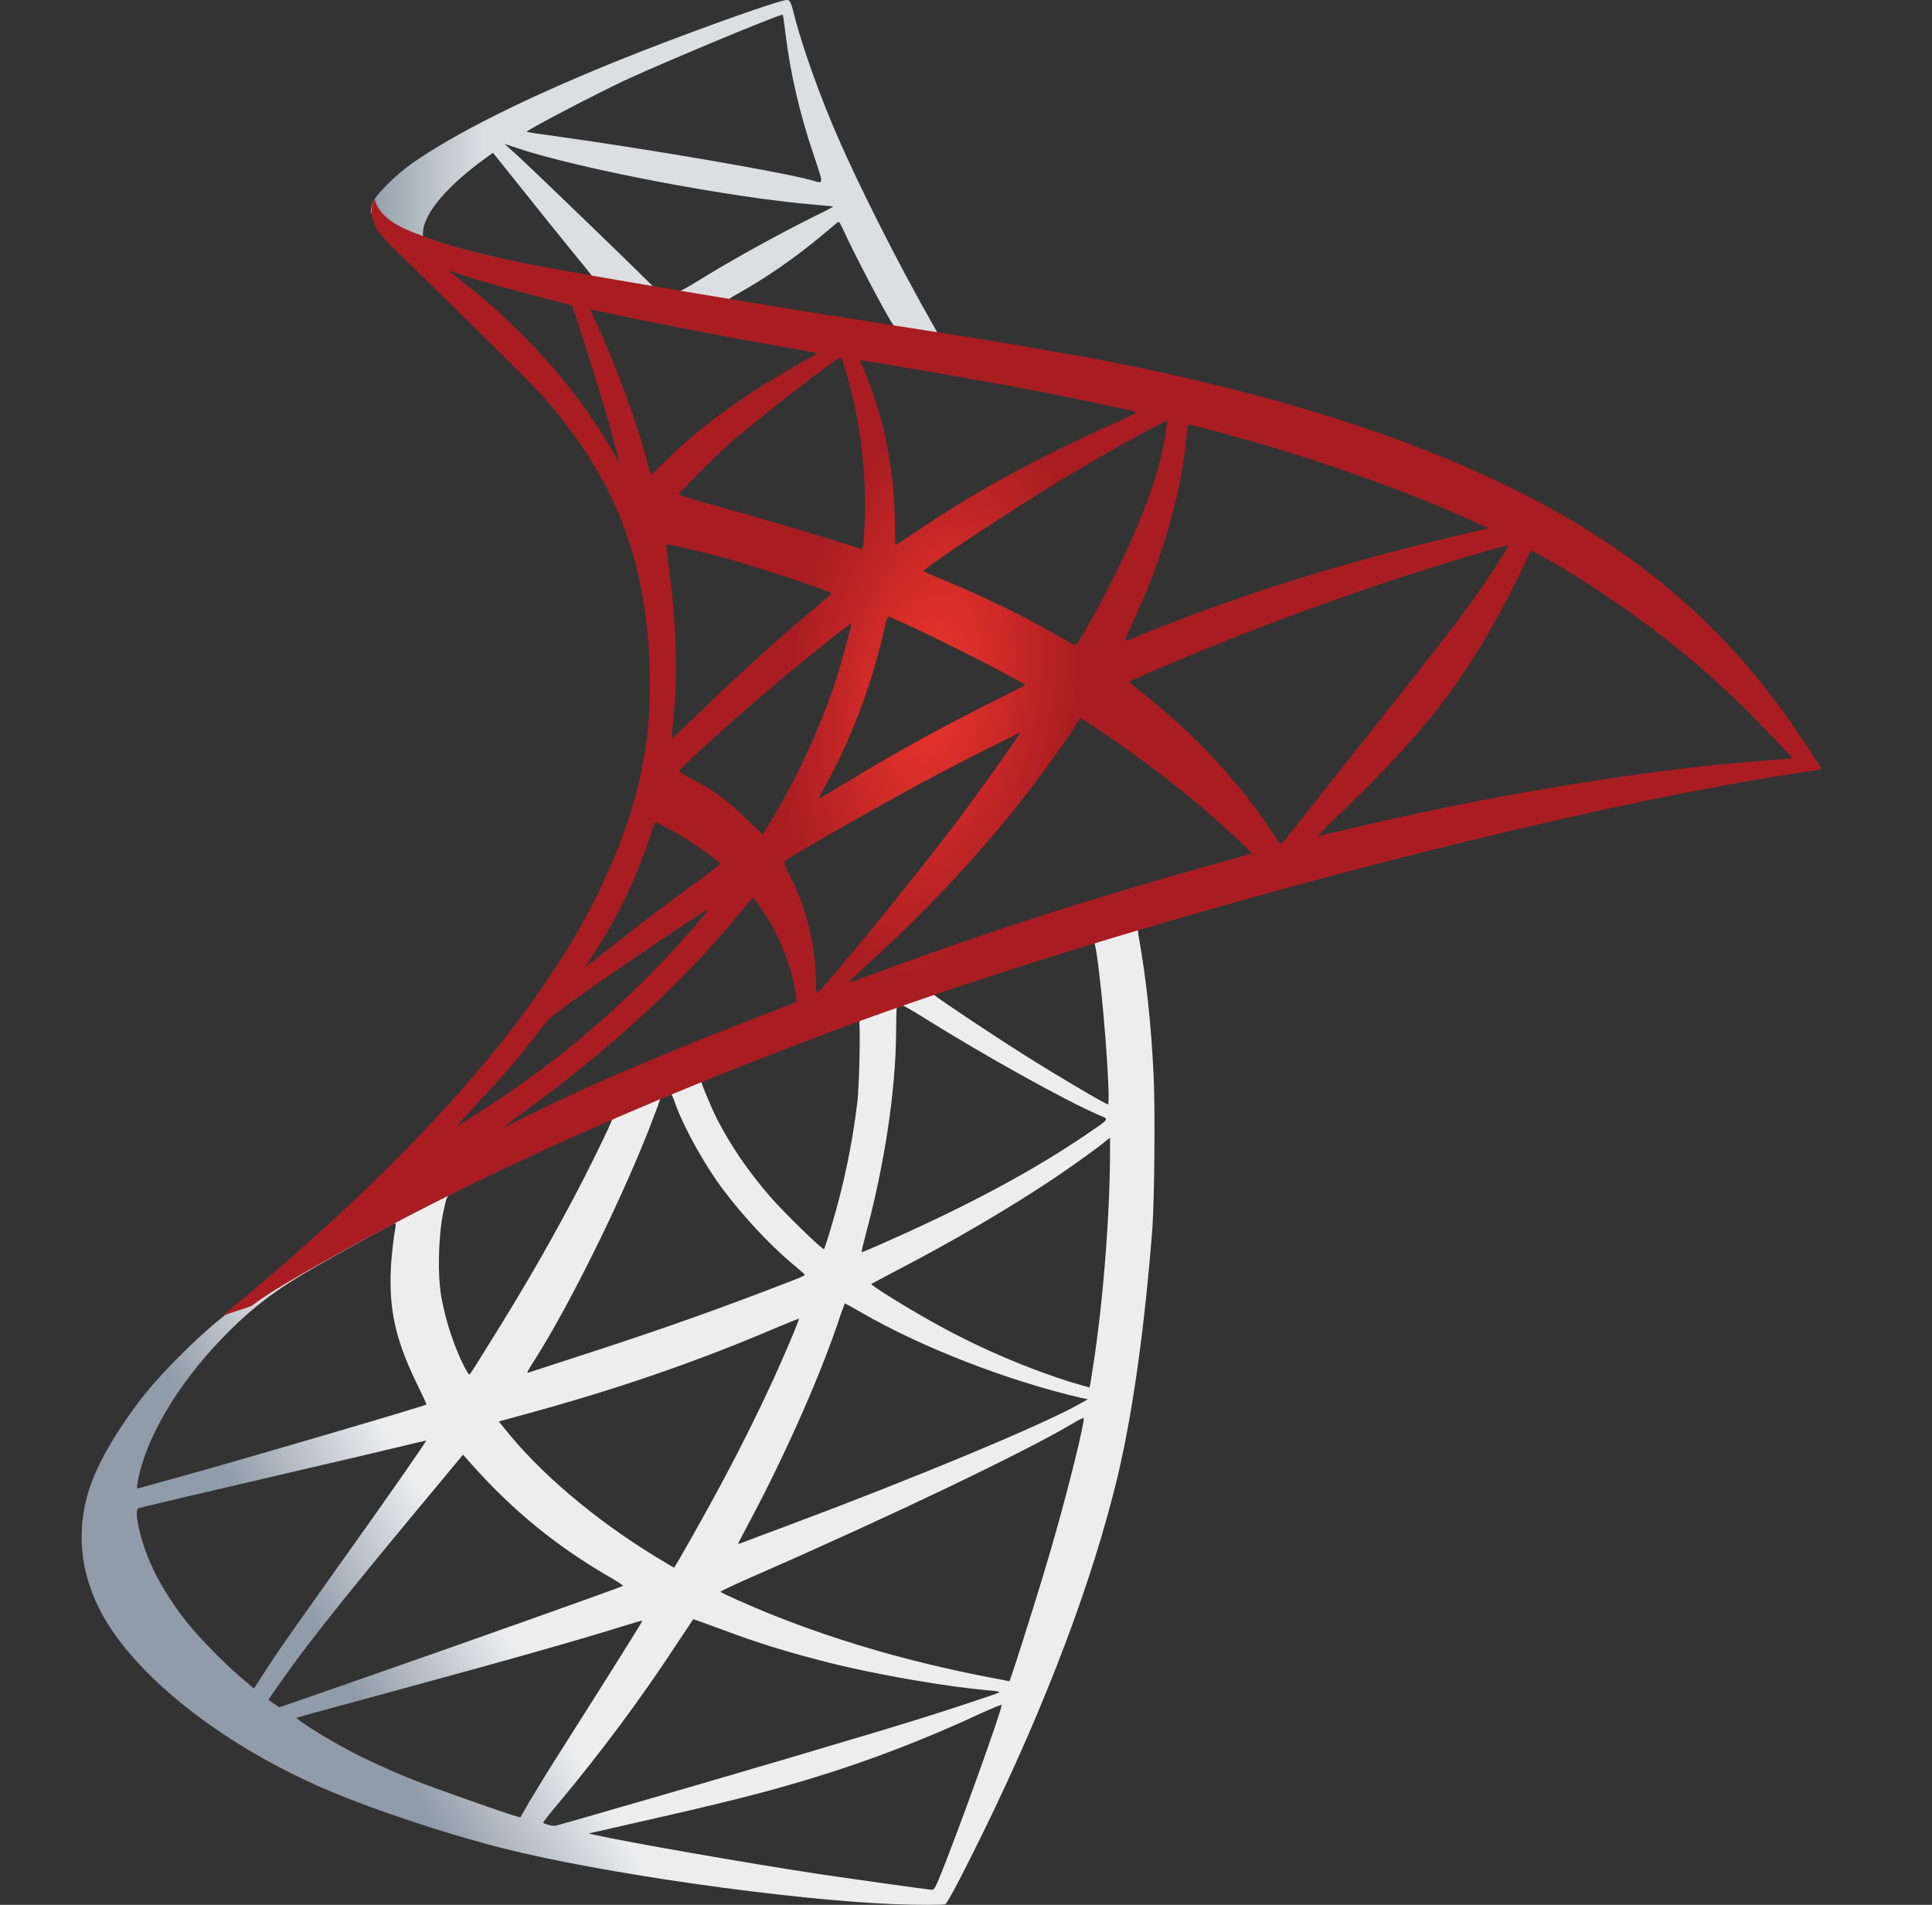<?xml version="1.0" encoding="UTF-8"?> <svg xmlns="http://www.w3.org/2000/svg" width="71" height="70" viewBox="0 0 71 70" fill="none"><rect x="0" y="0" width="71" height="70" fill="#333333" stroke="none"/><g clip-path="url(#clip0_1622_2752)"><path d="M43.379 32.678L29.36 37.256L17.165 42.638L13.753 43.539C12.884 44.366 11.973 45.203 10.987 46.05C9.906 46.983 8.9 47.831 8.126 48.445C7.268 49.123 5.996 50.395 5.35 51.2C4.386 52.408 3.623 53.69 3.294 54.675C2.712 56.456 2.998 58.257 4.121 59.921C5.562 62.04 8.434 64.201 11.782 65.674C13.488 66.426 16.359 67.391 18.521 67.931C22.113 68.842 29.064 69.828 32.889 69.976C33.662 70.008 34.701 70.008 34.743 69.976C34.828 69.923 35.421 68.789 36.11 67.38C38.462 62.58 40.157 58.077 41.079 54.23C41.63 51.9 42.065 48.795 42.351 45.118C42.425 44.09 42.457 40.647 42.393 39.481C42.298 37.574 42.128 36.027 41.863 34.512C41.821 34.289 41.81 34.088 41.831 34.077C41.874 34.045 42.001 34.003 43.728 33.505L43.379 32.679V32.678H43.379V32.678ZM40.179 34.554C40.306 34.554 40.645 37.807 40.73 39.862C40.751 40.297 40.74 40.583 40.719 40.583C40.634 40.583 38.928 39.576 37.71 38.813C36.65 38.146 34.637 36.811 34.319 36.556C34.213 36.482 34.224 36.472 35.093 36.175C36.566 35.677 40.062 34.554 40.179 34.554ZM33.037 36.906C33.133 36.906 33.376 37.044 33.959 37.404C36.142 38.771 39.109 40.424 40.38 40.975C40.772 41.145 40.814 41.081 39.914 41.696C37.985 43.009 35.58 44.302 32.634 45.605C32.115 45.839 31.681 46.019 31.67 46.019C31.649 46.019 31.712 45.754 31.797 45.436C32.507 42.797 32.91 40.127 32.931 37.987C32.942 36.927 32.942 36.927 33.037 36.896C33.016 36.906 33.026 36.906 33.037 36.906ZM31.564 37.468C31.628 37.531 31.585 39.905 31.501 40.551C31.31 42.098 31.013 43.539 30.526 45.16C30.409 45.552 30.303 45.881 30.282 45.902C30.24 45.955 28.788 44.535 28.311 43.984C27.485 43.031 26.839 42.077 26.362 41.144C26.118 40.668 25.737 39.735 25.768 39.703C25.938 39.587 31.522 37.425 31.564 37.468ZM24.634 40.191C24.645 40.191 24.656 40.191 24.666 40.201C24.688 40.223 24.762 40.392 24.825 40.583C25.164 41.505 25.927 42.861 26.584 43.73C27.305 44.684 28.248 45.701 29.032 46.368C29.286 46.58 29.519 46.781 29.551 46.813C29.615 46.877 29.636 46.866 27.909 47.523C25.906 48.286 23.723 49.049 21.223 49.854C20.625 50.047 20.028 50.241 19.432 50.437C19.337 50.469 19.368 50.416 19.644 49.981C20.884 48.042 22.77 44.239 23.829 41.547C24.009 41.081 24.189 40.615 24.221 40.509C24.264 40.36 24.317 40.307 24.454 40.233C24.529 40.212 24.603 40.191 24.634 40.191ZM22.515 41.07C22.547 41.092 22.007 42.225 21.477 43.264C20.449 45.266 19.326 47.237 17.821 49.632C17.567 50.045 17.323 50.426 17.292 50.469C17.239 50.543 17.218 50.522 17.048 50.193C16.688 49.483 16.391 48.572 16.232 47.735C16.073 46.908 16.105 45.468 16.285 44.578C16.423 43.921 16.412 43.931 16.73 43.772C18.086 43.084 22.473 41.028 22.515 41.07ZM40.793 41.812V42.257C40.793 44.62 40.539 47.862 40.168 50.225C40.105 50.639 40.051 50.977 40.041 50.988C40.041 50.988 39.734 50.904 39.373 50.797C37.784 50.299 36.057 49.568 34.499 48.71C33.471 48.148 31.977 47.227 32.02 47.184C32.03 47.174 32.475 46.941 32.995 46.665C35.072 45.584 37.063 44.419 38.791 43.264C39.437 42.829 40.412 42.13 40.624 41.939L40.793 41.812ZM14.515 44.948C14.558 44.948 14.547 45.033 14.484 45.414C14.441 45.69 14.388 46.199 14.367 46.548C14.282 48.095 14.537 49.24 15.3 50.808C15.511 51.242 15.681 51.602 15.67 51.613C15.596 51.677 8.582 53.732 6.378 54.336C5.721 54.516 5.149 54.675 5.106 54.686C5.032 54.707 5.022 54.697 5.053 54.516C5.297 52.959 6.484 50.924 8.137 49.208C9.239 48.063 10.118 47.396 11.623 46.538C12.704 45.923 14.367 45.001 14.494 44.959C14.494 44.948 14.505 44.948 14.515 44.948ZM31.045 47.904C31.056 47.894 31.31 48.032 31.617 48.212C33.885 49.526 37.042 50.744 39.733 51.37L39.977 51.422L39.638 51.613C38.229 52.397 33.599 54.326 28.862 56.095C28.174 56.349 27.495 56.604 27.368 56.657C27.241 56.71 27.124 56.742 27.124 56.731C27.124 56.72 27.315 56.349 27.559 55.894C28.883 53.414 30.218 50.395 30.897 48.297C30.982 48.095 31.034 47.915 31.045 47.904ZM29.36 48.456C29.371 48.466 29.286 48.689 29.18 48.943C28.258 51.179 27.05 53.616 25.503 56.35C25.111 57.049 24.783 57.611 24.772 57.611C24.762 57.611 24.444 57.42 24.062 57.187C21.816 55.809 19.824 54.114 18.521 52.471L18.33 52.238L19.294 51.974C22.748 51.031 25.683 50.013 28.597 48.763C29.011 48.593 29.35 48.456 29.36 48.456ZM39.829 52.111C39.829 52.111 39.84 52.122 39.829 52.111C39.84 52.355 39.299 54.538 38.854 56.116C38.483 57.441 38.165 58.479 37.583 60.312C37.328 61.118 37.106 61.785 37.095 61.785C37.085 61.785 37.021 61.775 36.958 61.754C33.811 61.181 30.992 60.386 28.343 59.327C27.601 59.03 26.542 58.553 26.478 58.5C26.457 58.479 27.093 58.183 27.898 57.833C32.719 55.724 37.721 53.33 39.437 52.302C39.638 52.175 39.797 52.111 39.829 52.111ZM15.66 52.938C15.681 52.959 14.335 54.898 12.449 57.536C11.792 58.458 11.03 59.539 10.743 59.941C10.457 60.344 10.023 60.98 9.779 61.361L9.334 62.05L8.857 61.648C8.296 61.181 7.321 60.185 6.886 59.634C5.975 58.501 5.361 57.303 5.117 56.212C5 55.703 5 55.449 5.106 55.417C5.265 55.375 8.094 54.707 10.743 54.093C12.216 53.754 13.922 53.351 14.537 53.203C15.151 53.054 15.649 52.938 15.66 52.938ZM17.016 53.457L17.355 53.838C18.881 55.544 20.439 56.805 22.325 57.907C22.664 58.098 22.918 58.267 22.897 58.278C22.823 58.331 16.349 60.63 13.35 61.669C11.665 62.262 10.277 62.739 10.267 62.739C10.256 62.739 10.161 62.675 10.055 62.601L9.864 62.463L10.171 62.018C11.167 60.577 12.418 58.999 15.141 55.714L17.016 53.457ZM25.472 59.507C25.482 59.497 25.948 59.666 26.52 59.878C27.898 60.397 28.989 60.726 30.452 61.097C32.253 61.552 34.86 61.997 36.396 62.124C36.629 62.145 36.756 62.167 36.714 62.199C36.64 62.241 35.082 62.76 33.938 63.12C32.115 63.693 26.552 65.335 22.017 66.638C21.18 66.882 20.46 67.083 20.417 67.094C20.312 67.115 19.962 67.02 19.962 66.977C19.962 66.956 20.216 66.628 20.523 66.267C22.049 64.445 23.564 62.41 24.825 60.482C25.175 59.952 25.472 59.518 25.472 59.507ZM23.607 59.56C23.617 59.571 22.865 60.779 21.551 62.855C20.99 63.735 20.364 64.731 20.142 65.081C19.93 65.42 19.612 65.95 19.432 66.246L19.125 66.787L18.966 66.744C18.584 66.638 15.903 65.695 15.194 65.409C14.314 65.059 13.403 64.636 12.725 64.275C11.877 63.82 10.818 63.141 10.902 63.12C10.923 63.11 12.375 62.718 14.123 62.241C18.764 60.98 21.339 60.249 23.024 59.719C23.331 59.624 23.596 59.55 23.607 59.56ZM36.799 62.654H36.809C36.852 62.76 35.135 67.528 34.51 69.033C34.372 69.372 34.319 69.457 34.245 69.446C34.065 69.436 31.575 69.086 30.06 68.863C27.421 68.461 22.992 67.687 21.88 67.433L21.625 67.38L23.204 67.019C26.595 66.257 28.227 65.843 29.879 65.335C31.967 64.699 34.033 63.904 36.12 62.93C36.449 62.781 36.724 62.665 36.799 62.654Z" fill="url(#paint0_linear_1622_2752)"></path><path d="M28.926 0.001C28.693 -0.031 24.931 1.325 22.505 2.31C19.231 3.646 16.688 4.917 15.12 6.019C14.537 6.432 13.806 7.163 13.689 7.45C13.647 7.555 13.626 7.683 13.626 7.81L15.045 9.155L18.425 10.236L26.468 11.677L35.665 13.256L35.76 12.461C35.729 12.461 35.707 12.451 35.676 12.451L34.468 12.26L34.224 11.826C32.974 9.622 31.596 6.888 30.791 5.044C30.166 3.614 29.572 1.961 29.244 0.774C29.064 0.054 29.043 0.011 28.926 0.001V0H28.926V0.001ZM28.756 0.541H28.767C28.777 0.552 28.82 0.848 28.862 1.198C29.042 2.682 29.371 4.112 29.89 5.659C30.282 6.824 30.282 6.761 29.827 6.623C28.746 6.326 23.904 5.489 20.396 5.002C19.835 4.928 19.358 4.854 19.358 4.843C19.316 4.801 21.89 3.455 23.024 2.925C24.476 2.258 28.46 0.594 28.756 0.541ZM18.542 5.288L18.955 5.426C21.201 6.189 26.849 7.269 29.964 7.524C30.314 7.556 30.611 7.587 30.621 7.587C30.632 7.598 30.335 7.757 29.954 7.937C28.449 8.689 26.796 9.611 25.652 10.321C25.313 10.533 25.005 10.703 24.963 10.703C24.921 10.703 24.698 10.66 24.465 10.628L24.041 10.565L22.982 9.526C21.117 7.714 19.655 6.316 19.093 5.786L18.542 5.288ZM18.118 5.616L19.612 7.481C20.428 8.509 21.255 9.516 21.435 9.738C21.615 9.961 21.763 10.141 21.753 10.152C21.71 10.183 19.591 9.77 18.468 9.516C17.313 9.251 16.836 9.124 16.126 8.901L15.543 8.71V8.562C15.554 7.852 16.455 6.793 17.98 5.712L18.118 5.616ZM30.812 8.159C30.855 8.159 30.907 8.255 31.034 8.541C31.395 9.336 32.518 11.476 32.793 11.889C32.878 12.027 33.026 12.038 31.533 11.794C27.941 11.211 26.786 11.021 26.786 10.999C26.786 10.989 26.892 10.915 27.029 10.84C28.142 10.226 29.265 9.442 30.261 8.605C30.505 8.403 30.727 8.212 30.77 8.181C30.78 8.159 30.801 8.149 30.812 8.159Z" fill="url(#paint1_linear_1622_2752)"></path><path d="M13.763 7.301C13.763 7.301 13.53 7.672 13.753 8.223C13.891 8.562 14.293 8.975 14.749 9.399C14.749 9.399 19.464 13.998 20.036 14.655C22.643 17.664 23.776 20.631 23.882 24.721C23.946 27.349 23.448 29.659 22.208 32.339C20.004 37.15 15.353 42.459 8.179 48.35L9.228 48C9.906 47.492 10.828 46.951 12.99 45.764C17.98 43.031 23.596 40.519 30.484 37.934C40.401 34.204 56.709 29.838 65.99 28.419L66.955 28.27L66.806 28.037C65.959 26.723 65.376 25.908 64.676 25.039C62.642 22.517 60.173 20.472 57.153 18.777C53 16.456 47.627 14.644 40.825 13.299C39.543 13.044 36.724 12.557 34.436 12.207C29.583 11.455 26.447 10.936 22.992 10.342C21.753 10.13 19.898 9.813 18.669 9.548C18.033 9.41 16.815 9.124 15.861 8.795C15.098 8.498 13.996 8.202 13.763 7.301ZM16.497 9.95C16.508 9.94 16.677 10.003 16.9 10.077C17.302 10.215 17.822 10.374 18.436 10.544C18.901 10.671 19.368 10.795 19.835 10.914C20.471 11.073 21 11.222 21.011 11.222C21.085 11.296 22.155 14.718 22.516 16.032C22.653 16.53 22.759 16.954 22.749 16.954C22.738 16.965 22.622 16.784 22.484 16.541C21.244 14.358 19.284 12.143 17.016 10.363C16.72 10.152 16.497 9.961 16.497 9.95ZM21.71 11.391C21.763 11.391 21.997 11.423 22.282 11.487C24.084 11.889 27.316 12.504 29.382 12.854C29.731 12.906 30.007 12.97 30.007 12.991C30.007 13.012 29.88 13.086 29.721 13.171C29.371 13.351 27.962 14.188 27.496 14.506C26.319 15.29 25.26 16.138 24.497 16.901C24.19 17.208 23.925 17.463 23.925 17.463C23.925 17.463 23.861 17.283 23.808 17.06C23.427 15.587 22.632 13.404 21.912 11.868C21.795 11.624 21.7 11.402 21.7 11.381C21.7 11.402 21.7 11.391 21.71 11.391ZM30.886 13.14C30.95 13.161 31.056 13.521 31.268 14.316C31.66 15.852 31.84 17.569 31.776 19.169C31.755 19.614 31.734 20.027 31.713 20.08L31.681 20.186L31.13 20.006C29.996 19.645 28.153 19.105 26.574 18.66C25.673 18.416 24.942 18.194 24.942 18.173C24.942 18.109 26.256 16.795 26.818 16.297C27.888 15.354 30.791 13.108 30.886 13.14ZM31.617 13.245C31.649 13.214 36.004 13.966 37.986 14.347C39.459 14.633 41.599 15.079 41.726 15.132C41.789 15.153 41.567 15.28 40.857 15.598C38.06 16.859 35.983 17.992 33.917 19.37C33.376 19.73 32.921 20.027 32.91 20.027C32.9 20.027 32.889 19.72 32.889 19.349C32.889 17.336 32.486 15.301 31.744 13.585C31.67 13.415 31.607 13.256 31.617 13.245ZM42.881 15.471C42.913 15.502 42.775 16.361 42.648 16.869C42.266 18.448 41.239 20.79 39.978 22.994C39.755 23.386 39.554 23.704 39.532 23.714C39.511 23.725 39.225 23.566 38.897 23.375C37.668 22.655 36.269 21.977 34.743 21.341C34.319 21.161 33.949 21.012 33.938 20.991C33.864 20.927 37.276 18.671 39.077 17.59C40.507 16.721 42.838 15.428 42.881 15.471ZM43.686 15.598C43.782 15.598 45.71 16.128 46.716 16.424C49.206 17.166 52.067 18.215 53.932 19.063L54.706 19.412L54.165 19.54C49.609 20.588 45.71 21.797 41.948 23.322C41.641 23.449 41.365 23.555 41.345 23.555C41.323 23.555 41.429 23.312 41.567 23.015C42.701 20.61 43.432 18.099 43.612 15.958C43.623 15.757 43.654 15.598 43.686 15.598ZM24.486 20.006C24.518 19.974 25.991 20.324 26.786 20.546C27.994 20.885 30.558 21.743 30.558 21.807C30.558 21.817 30.272 22.061 29.933 22.358C28.545 23.513 27.21 24.731 25.61 26.278C25.133 26.734 24.73 27.105 24.709 27.105C24.688 27.105 24.677 27.041 24.688 26.956C24.931 25.176 24.879 22.888 24.54 20.567C24.508 20.27 24.476 20.016 24.486 20.006ZM55.437 20.038C55.458 20.059 54.759 21.161 54.314 21.786C53.678 22.697 52.745 23.905 50.637 26.554C49.525 27.953 48.274 29.531 47.861 30.061C47.437 30.591 47.087 31.036 47.077 31.036C47.066 31.036 46.929 30.845 46.78 30.612C45.593 28.832 44.173 27.274 42.489 25.876C42.171 25.611 41.821 25.325 41.705 25.24C41.588 25.155 41.493 25.07 41.493 25.06C41.493 25.028 43.294 24.255 44.661 23.704C47.056 22.729 50.319 21.563 52.767 20.811C54.049 20.408 55.416 20.016 55.437 20.038ZM56.253 20.249C56.295 20.239 56.55 20.366 56.857 20.546C59.432 22.019 61.953 23.916 63.946 25.865C64.507 26.416 65.895 27.857 65.874 27.868C65.874 27.868 65.386 27.91 64.814 27.953C60.353 28.292 54.642 29.235 49.154 30.559C48.783 30.644 48.454 30.718 48.433 30.718C48.412 30.718 48.825 30.305 49.344 29.807C52.566 26.702 54.038 24.742 55.776 21.245C56.02 20.726 56.232 20.281 56.253 20.249C56.242 20.249 56.242 20.249 56.253 20.249ZM32.656 22.665C32.804 22.697 34.182 23.344 35.22 23.863C36.174 24.339 37.604 25.102 37.678 25.166C37.689 25.176 37.18 25.441 36.555 25.749C34.563 26.745 32.857 27.688 31.077 28.768C30.568 29.076 30.145 29.33 30.134 29.33C30.092 29.33 30.102 29.288 30.388 28.768C31.342 27.031 32.105 24.954 32.539 22.93C32.582 22.771 32.624 22.665 32.656 22.665ZM31.278 22.919C31.31 22.951 30.95 24.255 30.727 24.965C30.293 26.31 29.562 27.995 28.852 29.267C28.682 29.563 28.428 29.997 28.29 30.241L28.025 30.665L27.432 30.093C26.743 29.425 26.182 29.012 25.461 28.641C25.175 28.493 24.953 28.366 24.953 28.345C24.953 28.26 26.765 26.617 28.153 25.431C29.148 24.573 31.247 22.888 31.278 22.919ZM39.702 26.384L40.221 26.723C41.408 27.497 42.806 28.525 43.877 29.425C44.481 29.923 45.646 30.972 45.88 31.227L46.007 31.365L45.148 31.608C40.295 32.954 36.544 34.151 32.168 35.762C31.681 35.942 31.268 36.09 31.236 36.09C31.172 36.09 31.119 36.143 32.211 35.136C35.008 32.562 37.487 29.722 39.331 26.956L39.702 26.384ZM37.488 26.935C37.509 26.956 36.057 29.002 35.188 30.157C34.15 31.534 32.306 33.844 31.035 35.348C30.505 35.974 30.049 36.493 30.028 36.503C29.996 36.514 29.986 36.355 29.986 36.111C29.986 34.829 29.657 33.462 29.085 32.297C28.841 31.809 28.799 31.693 28.852 31.64C29.053 31.46 32.137 29.701 34.086 28.652C35.4 27.953 37.456 26.914 37.488 26.935ZM24.094 30.22C24.126 30.22 24.37 30.347 24.645 30.496C25.323 30.866 25.927 31.28 26.468 31.725C26.489 31.746 26.214 31.968 25.853 32.233C24.847 32.954 23.321 34.109 22.431 34.819C21.498 35.56 21.467 35.582 21.573 35.423C22.272 34.352 22.622 33.749 22.992 32.975C23.321 32.286 23.649 31.471 23.882 30.761C23.967 30.453 24.073 30.22 24.094 30.22ZM27.665 33.017C27.718 33.007 27.782 33.102 28.068 33.526C28.672 34.427 29.138 35.635 29.255 36.609L29.276 36.822L27.824 37.383C25.228 38.39 22.834 39.386 21.212 40.127C20.757 40.339 19.962 40.721 19.443 40.975C18.924 41.24 18.5 41.441 18.5 41.431C18.5 41.42 18.828 41.176 19.231 40.88C22.399 38.58 25.143 36.058 27.199 33.537C27.422 33.272 27.623 33.028 27.644 33.017L27.665 33.017ZM26.023 33.42C26.065 33.462 24.857 34.829 24.031 35.666C21.986 37.754 19.962 39.386 17.451 40.975C17.133 41.176 16.847 41.356 16.815 41.378C16.741 41.42 16.836 41.314 17.938 40.117C18.638 39.364 19.167 38.729 19.771 37.945C20.174 37.425 20.248 37.351 20.831 36.938C22.389 35.815 25.98 33.378 26.023 33.42Z" fill="url(#paint2_radial_1622_2752)"></path></g><defs><linearGradient id="paint0_linear_1622_2752" x1="13.547" y1="63.075" x2="18.616" y2="60.08" gradientUnits="userSpaceOnUse"><stop stop-color="#909CA9"></stop><stop offset="1" stop-color="#EDEDEE"></stop></linearGradient><linearGradient id="paint1_linear_1622_2752" x1="13.663" y1="6.608" x2="17.741" y2="6.608" gradientUnits="userSpaceOnUse"><stop stop-color="#939FAB"></stop><stop offset="1" stop-color="#DCDEE1"></stop></linearGradient><radialGradient id="paint2_radial_1622_2752" cx="0" cy="0" r="1" gradientUnits="userSpaceOnUse" gradientTransform="translate(34.244 25.314) rotate(-171.457) scale(5.259 10.52)"><stop stop-color="#EE352C"></stop><stop offset="1" stop-color="#A91D22"></stop></radialGradient><clipPath id="clip0_1622_2752"><rect width="70" height="70" fill="white" transform="translate(0.073)"></rect></clipPath></defs></svg> 